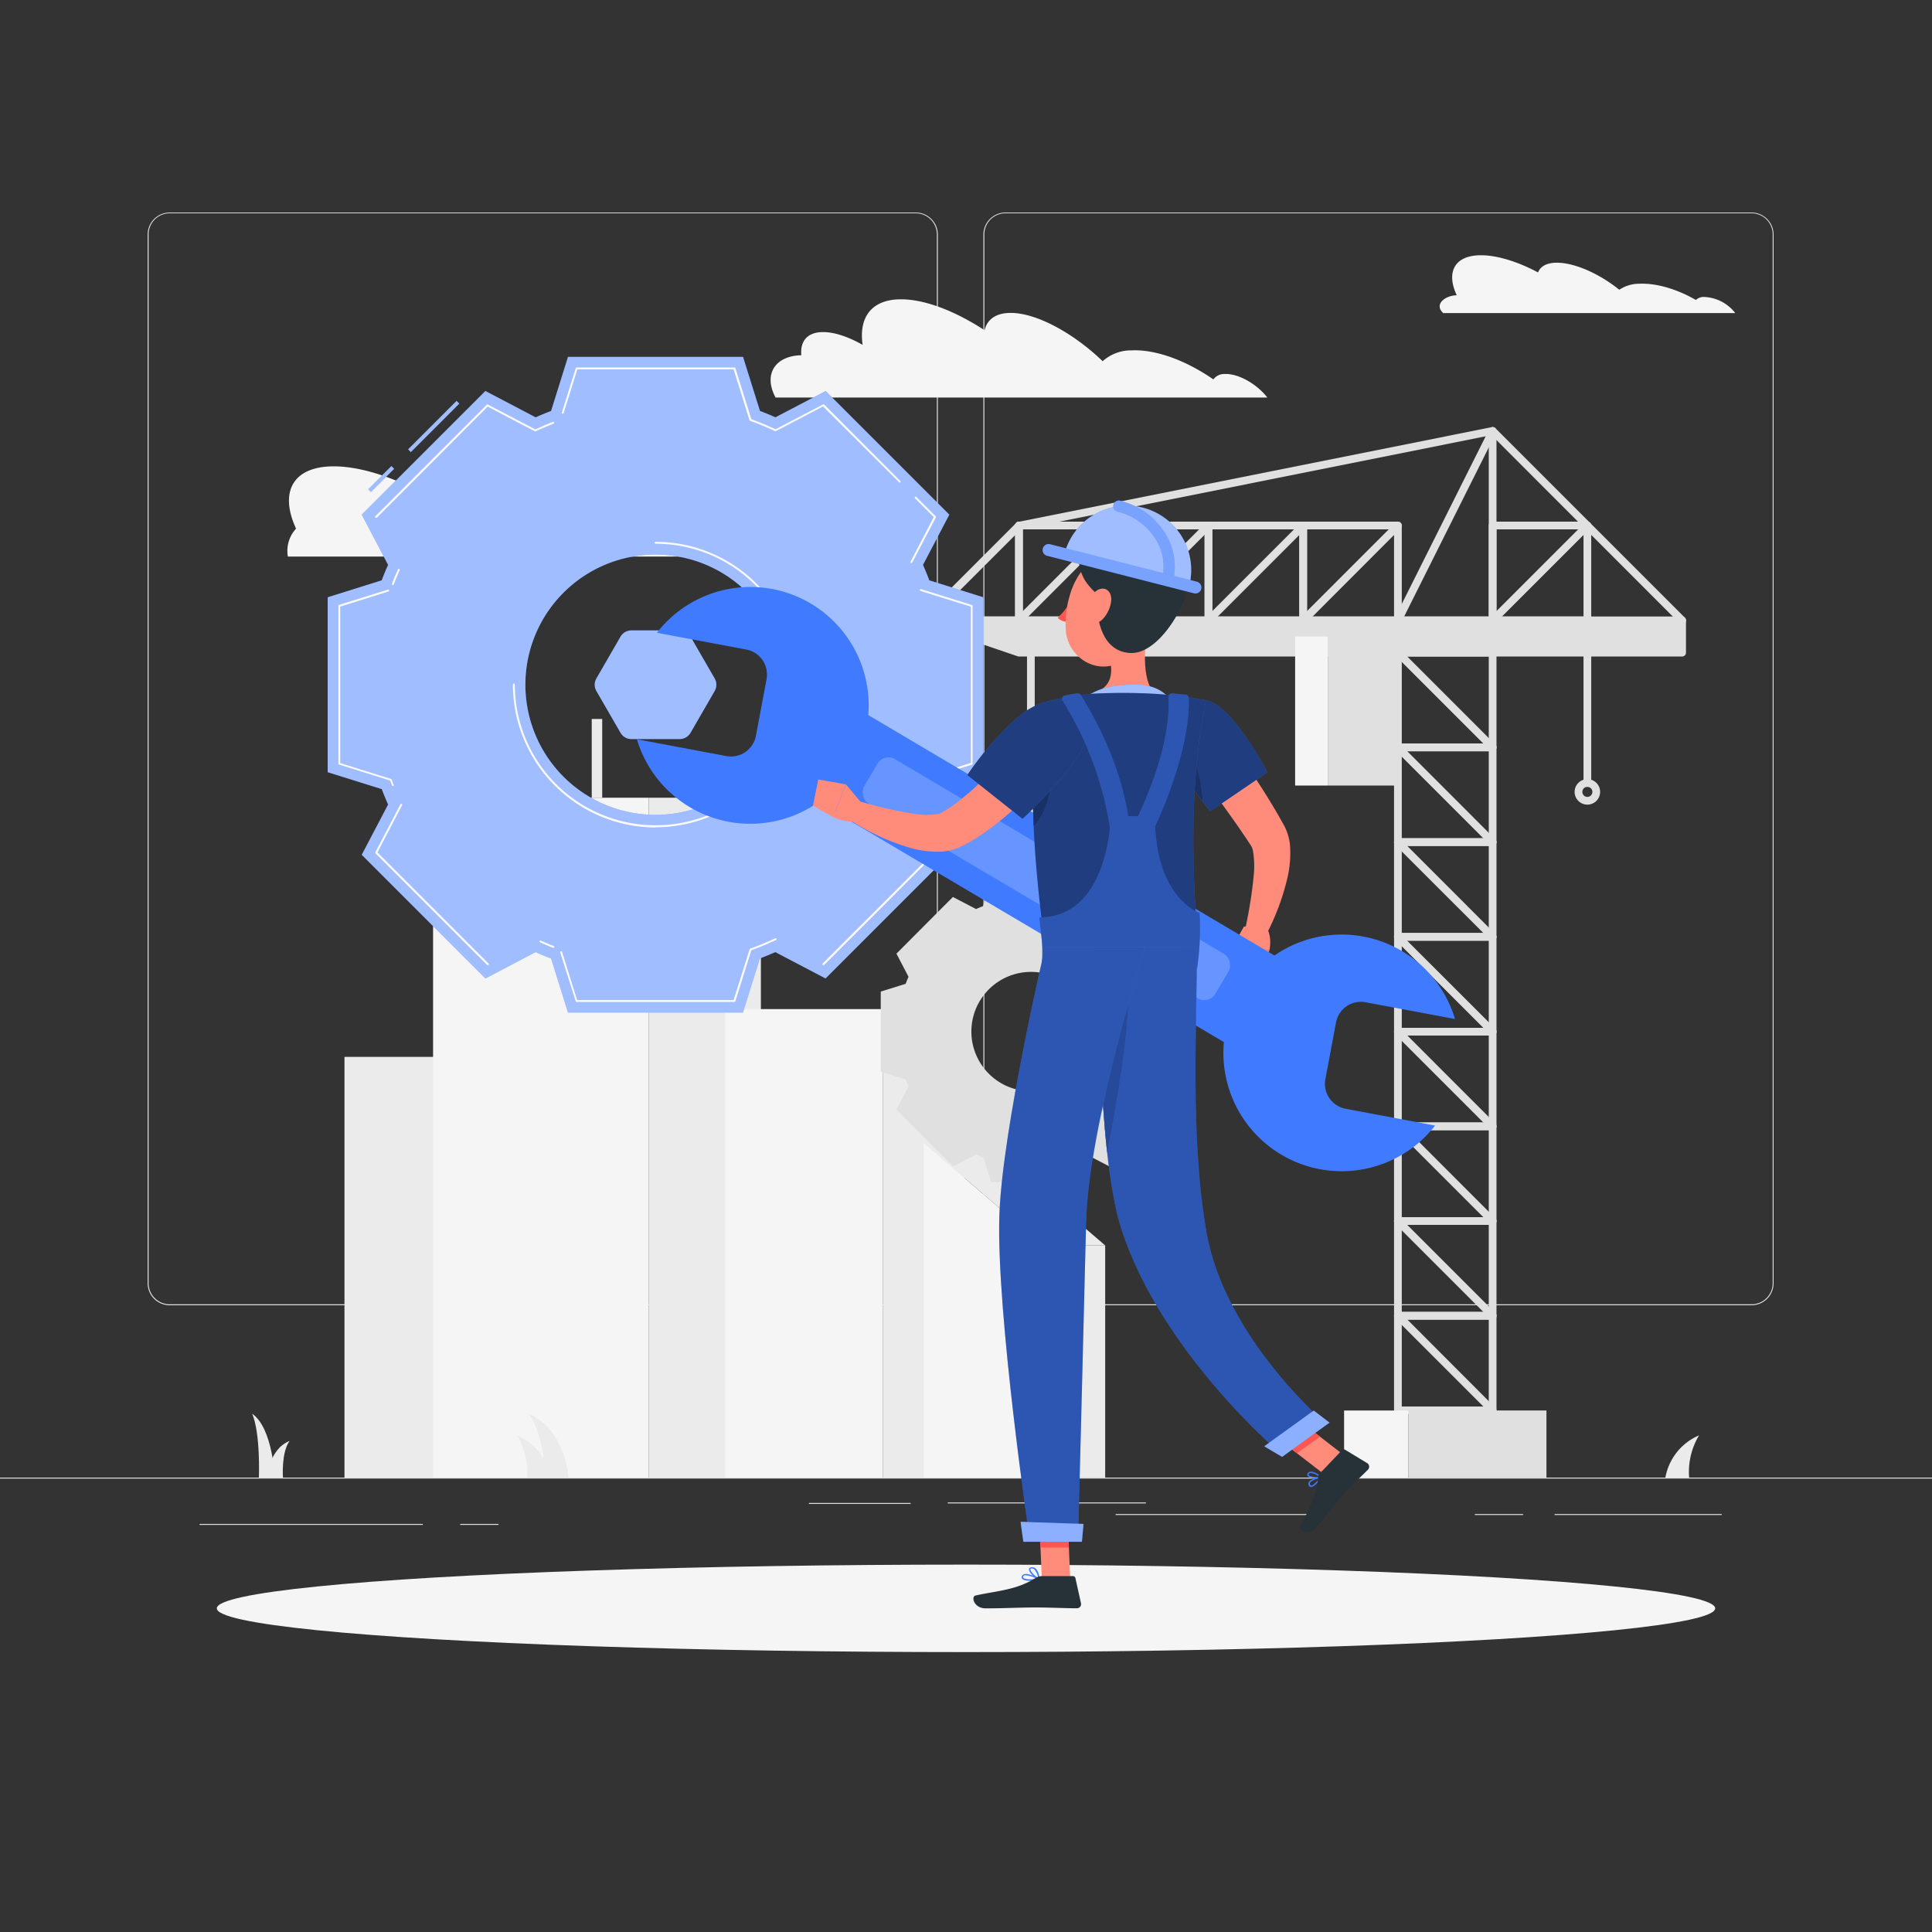 <svg xmlns="http://www.w3.org/2000/svg" viewBox="0 0 500 500"><rect x="0" y="0" width="500" height="500" fill="#333333" stroke="none"/><g id="freepik--background-complete--inject-17"><rect y="382.4" width="500" height="0.25" style="fill:#e0e0e0"></rect><rect x="51.65" y="394.39" width="57.77" height="0.25" style="fill:#e0e0e0"></rect><rect x="209.34" y="388.96" width="26.32" height="0.25" style="fill:#e0e0e0"></rect><rect x="245.28" y="388.83" width="51.28" height="0.25" style="fill:#e0e0e0"></rect><rect x="381.68" y="391.83" width="12.49" height="0.25" style="fill:#e0e0e0"></rect><rect x="288.73" y="391.83" width="49.82" height="0.25" style="fill:#e0e0e0"></rect><rect x="119.1" y="394.39" width="9.9" height="0.25" style="fill:#e0e0e0"></rect><rect x="402.33" y="391.83" width="43.25" height="0.25" style="fill:#e0e0e0"></rect><path d="M237,337.8H43.91a5.71,5.71,0,0,1-5.7-5.71V60.66A5.71,5.71,0,0,1,43.91,55H237a5.71,5.71,0,0,1,5.71,5.71V332.09A5.71,5.71,0,0,1,237,337.8ZM43.91,55.2a5.46,5.46,0,0,0-5.45,5.46V332.09a5.46,5.46,0,0,0,5.45,5.46H237a5.47,5.47,0,0,0,5.46-5.46V60.66A5.47,5.47,0,0,0,237,55.2Z" style="fill:#e0e0e0"></path><path d="M453.31,337.8H260.21a5.72,5.72,0,0,1-5.71-5.71V60.66A5.72,5.72,0,0,1,260.21,55h193.1A5.71,5.71,0,0,1,459,60.66V332.09A5.71,5.71,0,0,1,453.31,337.8ZM260.21,55.2a5.47,5.47,0,0,0-5.46,5.46V332.09a5.47,5.47,0,0,0,5.46,5.46h193.1a5.47,5.47,0,0,0,5.46-5.46V60.66a5.47,5.47,0,0,0-5.46-5.46Z" style="fill:#e0e0e0"></path><path d="M76.62,136.81c-4.36-9.42-.9-16.12,9.75-16.12,6.69,0,15,2.64,23,6.93.92-2.45,3.48-3.91,7.61-3.91,7.27,0,17.3,4.53,25.16,10.93a14.53,14.53,0,0,1,8.19-2.44c7-.29,15.38,2.32,22.71,6.56a4.47,4.47,0,0,1,3.23-1.22c4-.16,9.43,2.47,12.13,5.87.17.22.31.42.46.63H74.5A8.5,8.5,0,0,1,76.62,136.81Z" style="fill:#f5f5f5"></path><path d="M206.32,92a9.28,9.28,0,0,1,1.06-.06c-.33-3.68,1.58-6,5.65-6,2.94,0,6.54,1.23,10.22,3.31-1.05-7.14,2.31-11.79,9.94-11.79,6.15,0,13.93,3,21.62,8,.67-2.8,2.94-4.48,6.75-4.48,6.68,0,16.19,5.18,23.81,12.5,0,0,0,0,0,0a10.93,10.93,0,0,1,7.37-2.8c6.37-.33,14.27,2.65,21.28,7.51a3.47,3.47,0,0,1,2.9-1.4c3.48-.17,8.28,2.5,11.06,6.09H200.72C197.73,97.39,200.11,92.63,206.32,92Z" style="fill:#f5f5f5"></path><path d="M377,76.41c-2.8-6-.57-10.35,6.26-10.35,4.29,0,9.61,1.69,14.79,4.45.58-1.57,2.23-2.52,4.88-2.52,4.67,0,11.1,2.92,16.14,7a9.35,9.35,0,0,1,5.26-1.56c4.46-.19,9.87,1.48,14.57,4.21a2.85,2.85,0,0,1,2.07-.79,10.74,10.74,0,0,1,7.79,3.77l.3.4H373.51C371.12,78.9,373.76,76.51,377,76.41Z" style="fill:#f5f5f5"></path><rect x="89.15" y="273.52" width="34.06" height="108.88" style="fill:#ebebeb"></rect><rect x="112.07" y="235.63" width="55.85" height="146.77" transform="translate(280 618.03) rotate(180)" style="fill:#f5f5f5"></rect><rect x="167.93" y="235.63" width="28.99" height="146.77" style="fill:#ebebeb"></rect><rect x="119.59" y="221.04" width="48.34" height="14.59" transform="translate(287.52 456.67) rotate(180)" style="fill:#f5f5f5"></rect><rect x="119.59" y="232.35" width="48.34" height="3.28" transform="translate(287.52 467.98) rotate(180)" style="fill:#ebebeb"></rect><rect x="167.93" y="221.04" width="21.47" height="14.59" style="fill:#ebebeb"></rect><rect x="127.11" y="206.45" width="40.82" height="14.59" transform="translate(295.03 427.49) rotate(180)" style="fill:#f5f5f5"></rect><rect x="127.11" y="217.76" width="40.82" height="3.28" transform="translate(295.03 438.8) rotate(180)" style="fill:#ebebeb"></rect><rect x="167.93" y="206.45" width="13.96" height="14.59" style="fill:#ebebeb"></rect><rect x="153.14" y="186.07" width="2.71" height="20.39" style="fill:#ebebeb"></rect><rect x="187.66" y="261.15" width="40.79" height="121.25" transform="translate(416.11 643.55) rotate(180)" style="fill:#f5f5f5"></rect><rect x="228.45" y="261.15" width="21.17" height="121.25" style="fill:#ebebeb"></rect><polygon points="239.03 295.79 269.96 322.31 269.96 382.4 239.03 382.4 239.03 295.79" style="fill:#f5f5f5"></polygon><rect x="269.97" y="322.3" width="16.05" height="60.09" style="fill:#ebebeb"></rect><polygon points="286.02 322.31 269.96 322.31 239.03 295.79 255.09 295.79 286.02 322.31" style="fill:#ebebeb"></polygon><path d="M431,382.4a14.68,14.68,0,0,1,8.71-10.93,18.39,18.39,0,0,0-2.56,10.93Z" style="fill:#ebebeb"></path><path d="M142.53,382.4a14.68,14.68,0,0,0-8.71-10.93,18.39,18.39,0,0,1,2.56,10.93Z" style="fill:#ebebeb"></path><path d="M71.11,382.4s-.49-12.8-5.84-16.52C67.46,371.11,67,382.4,67,382.4Z" style="fill:#ebebeb"></path><path d="M69.1,382.4s.49-7.35,5.84-9.48c-2.19,3-1.71,9.48-1.71,9.48Z" style="fill:#ebebeb"></path><path d="M147.11,382.4s-.54-12.12-10.24-16.52c4.34,6.22,4.09,16.52,4.09,16.52Z" style="fill:#ebebeb"></path><path d="M386.29,366H361.78a1,1,0,0,1-1-1V340.52a1,1,0,0,1,1-1h24.51a1,1,0,0,1,1,1V365A1,1,0,0,1,386.29,366Zm-23.51-2h22.51V341.52H362.78Z" style="fill:#e0e0e0"></path><path d="M386.29,341.52H361.78a1,1,0,0,1-1-1V316a1,1,0,0,1,1-1h24.51a1,1,0,0,1,1,1v24.52A1,1,0,0,1,386.29,341.52Zm-23.51-2h22.51V317H362.78Z" style="fill:#e0e0e0"></path><path d="M386.29,366a1,1,0,0,1-.7-.3l-24.52-24.51a1,1,0,1,1,1.42-1.42L387,364.33a1,1,0,0,1,0,1.41A1,1,0,0,1,386.29,366Z" style="fill:#e0e0e0"></path><path d="M386.29,341.52a1,1,0,0,1-.7-.29l-24.52-24.52a1,1,0,0,1,0-1.41,1,1,0,0,1,1.42,0L387,339.81a1,1,0,0,1-.71,1.71Z" style="fill:#e0e0e0"></path><path d="M386.29,317H361.78a1,1,0,0,1-1-1V291.49a1,1,0,0,1,1-1h24.51a1,1,0,0,1,1,1V316A1,1,0,0,1,386.29,317Zm-23.51-2h22.51V292.49H362.78Z" style="fill:#e0e0e0"></path><path d="M386.29,292.49H361.78a1,1,0,0,1-1-1V267a1,1,0,0,1,1-1h24.51a1,1,0,0,1,1,1v24.52A1,1,0,0,1,386.29,292.49Zm-23.51-2h22.51V268H362.78Z" style="fill:#e0e0e0"></path><path d="M386.29,317a1,1,0,0,1-.7-.29l-24.52-24.52a1,1,0,0,1,0-1.41,1,1,0,0,1,1.42,0L387,315.3a1,1,0,0,1,0,1.41A1,1,0,0,1,386.29,317Z" style="fill:#e0e0e0"></path><path d="M386.29,292.49a1,1,0,0,1-.7-.3l-24.52-24.51a1,1,0,0,1,1.42-1.42L387,290.78a1,1,0,0,1,0,1.41A1,1,0,0,1,386.29,292.49Z" style="fill:#e0e0e0"></path><path d="M386.29,268H361.78a1,1,0,0,1-1-1V242.45a1,1,0,0,1,1-1h24.51a1,1,0,0,1,1,1V267A1,1,0,0,1,386.29,268Zm-23.51-2h22.51V243.45H362.78Z" style="fill:#e0e0e0"></path><path d="M386.29,243.45H361.78a1,1,0,0,1-1-1V217.94a1,1,0,0,1,1-1h24.51a1,1,0,0,1,1,1v24.51A1,1,0,0,1,386.29,243.45Zm-23.51-2h22.51V218.94H362.78Z" style="fill:#e0e0e0"></path><path d="M386.29,268a1,1,0,0,1-.7-.29l-24.52-24.52a1,1,0,0,1,0-1.41,1,1,0,0,1,1.42,0L387,266.26a1,1,0,0,1-.71,1.71Z" style="fill:#e0e0e0"></path><path d="M361.78,161.55H337.26a1,1,0,0,1-1-1V136a1,1,0,0,1,1-1h24.52a1,1,0,0,1,1,1v24.51A1,1,0,0,1,361.78,161.55Zm-23.52-2h22.52V137H338.26Z" style="fill:#e0e0e0"></path><path d="M386.29,161.55H361.78a1,1,0,0,1,0-2h23.51v-48a1,1,0,1,1,2,0v49A1,1,0,0,1,386.29,161.55Z" style="fill:#e0e0e0"></path><path d="M361.78,161.55a1,1,0,0,1-.9-1.45l24.52-49a1,1,0,0,1,1.34-.44,1,1,0,0,1,.45,1.34l-24.52,49A1,1,0,0,1,361.78,161.55Z" style="fill:#e0e0e0"></path><path d="M337.26,161.55H312.75a1,1,0,0,1-1-1V136a1,1,0,0,1,1-1h24.51a1,1,0,0,1,1,1v24.51A1,1,0,0,1,337.26,161.55Zm-23.51-2h22.51V137H313.75Z" style="fill:#e0e0e0"></path><path d="M337.26,161.55a1,1,0,0,1-.7-1.7l24.51-24.52a1,1,0,0,1,1.42,0,1,1,0,0,1,0,1.41L338,161.26A1,1,0,0,1,337.26,161.55Z" style="fill:#e0e0e0"></path><path d="M410.81,161.55H386.29a1,1,0,0,1-1-1V136a1,1,0,0,1,1-1h24.52a1,1,0,0,1,1,1v24.51A1,1,0,0,1,410.81,161.55Zm-23.52-2h22.52V137H387.29Z" style="fill:#e0e0e0"></path><path d="M386.29,161.55a1,1,0,0,1-.7-1.7l24.51-24.52a1,1,0,0,1,1.42,0,1,1,0,0,1,0,1.41L387,161.26A1,1,0,0,1,386.29,161.55Z" style="fill:#e0e0e0"></path><path d="M239.2,161.55a1,1,0,0,1-.71-.29,1,1,0,0,1,0-1.41L263,135.33a.91.91,0,0,1,.51-.27L386.1,110.54a1,1,0,0,1,.9.27l49,49a1,1,0,1,1-1.41,1.41L386,112.61,264.21,137l-24.31,24.3A1,1,0,0,1,239.2,161.55Z" style="fill:#e0e0e0"></path><path d="M312.75,161.55a1,1,0,0,1-.71-.29,1,1,0,0,1,0-1.41l24.52-24.52a1,1,0,0,1,1.41,1.41l-24.52,24.52A1,1,0,0,1,312.75,161.55Z" style="fill:#e0e0e0"></path><path d="M312.75,161.55H288.23a1,1,0,0,1-1-1V136a1,1,0,0,1,1-1h24.52a1,1,0,0,1,1,1v24.51A1,1,0,0,1,312.75,161.55Zm-23.52-2h22.52V137H289.23Z" style="fill:#e0e0e0"></path><path d="M288.23,161.55H263.71a1,1,0,0,1-1-1V136a1,1,0,0,1,1-1h24.52a1,1,0,0,1,1,1v24.51A1,1,0,0,1,288.23,161.55Zm-23.52-2h22.52V137H264.71Z" style="fill:#e0e0e0"></path><path d="M288.23,161.55a1,1,0,0,1-.71-.29,1,1,0,0,1,0-1.41L312,135.33a1,1,0,0,1,1.41,1.41l-24.51,24.52A1,1,0,0,1,288.23,161.55Z" style="fill:#e0e0e0"></path><path d="M263.71,161.55a1,1,0,0,1-.7-1.7l24.51-24.52a1,1,0,0,1,1.42,0,1,1,0,0,1,0,1.41l-24.52,24.52A1,1,0,0,1,263.71,161.55Z" style="fill:#e0e0e0"></path><path d="M263.71,161.55H239.2a1,1,0,0,1,0-2h23.51V136a1,1,0,0,1,2,0v24.51A1,1,0,0,1,263.71,161.55Z" style="fill:#e0e0e0"></path><path d="M386.29,243.45a1,1,0,0,1-.7-.29l-24.52-24.51a1,1,0,1,1,1.42-1.42L387,241.75a1,1,0,0,1,0,1.41A1,1,0,0,1,386.29,243.45Z" style="fill:#e0e0e0"></path><path d="M386.29,218.94H361.78a1,1,0,0,1-1-1V193.42a1,1,0,0,1,1-1h24.51a1,1,0,0,1,1,1v24.52A1,1,0,0,1,386.29,218.94Zm-23.51-2h22.51V194.42H362.78Z" style="fill:#e0e0e0"></path><path d="M386.29,194.42H361.78a1,1,0,0,1-1-1V168.91a1,1,0,0,1,1-1h24.51a1,1,0,0,1,1,1v24.51A1,1,0,0,1,386.29,194.42Zm-23.51-2h22.51V169.91H362.78Z" style="fill:#e0e0e0"></path><path d="M386.29,218.94a1,1,0,0,1-.7-.29l-24.52-24.52a1,1,0,1,1,1.42-1.42L387,217.23a1,1,0,0,1-.71,1.71Z" style="fill:#e0e0e0"></path><path d="M386.29,194.42a1,1,0,0,1-.7-.29l-24.52-24.52a1,1,0,0,1,0-1.41,1,1,0,0,1,1.42,0L387,192.71a1,1,0,0,1-.71,1.71Z" style="fill:#e0e0e0"></path><polygon points="435.33 160.55 239.2 160.55 263.71 168.91 435.33 168.91 435.33 160.55" style="fill:#e0e0e0"></polygon><path d="M435.33,169.91H263.71a.91.91,0,0,1-.32-.06l-24.52-8.35a1,1,0,0,1,.33-1.95H435.33a1,1,0,0,1,1,1v8.36A1,1,0,0,1,435.33,169.91Zm-171.45-2H434.33v-6.36H245.23Z" style="fill:#e0e0e0"></path><rect x="343.63" y="164.73" width="18.15" height="38.57" transform="translate(705.41 368.03) rotate(180)" style="fill:#e0e0e0"></rect><rect x="335.18" y="164.73" width="8.44" height="38.57" style="fill:#f5f5f5"></rect><rect x="364.48" y="365.04" width="35.74" height="17.36" transform="translate(764.7 747.43) rotate(180)" style="fill:#e0e0e0"></rect><rect x="347.85" y="365.04" width="16.63" height="17.36" style="fill:#f5f5f5"></rect><path d="M410.81,203.64a1,1,0,0,1-1-1V164.73a1,1,0,1,1,2,0v37.91A1,1,0,0,1,410.81,203.64Z" style="fill:#e0e0e0"></path><path d="M410.81,208.24a3.3,3.3,0,1,1,3.3-3.3A3.3,3.3,0,0,1,410.81,208.24Zm0-4.6a1.3,1.3,0,1,0,1.3,1.3A1.3,1.3,0,0,0,410.81,203.64Z" style="fill:#e0e0e0"></path><path d="M266.79,223.54a1,1,0,0,1-1-1V164.73a1,1,0,1,1,2,0v57.81A1,1,0,0,1,266.79,223.54Z" style="fill:#e0e0e0"></path><path d="M276.18,229.53a1,1,0,0,1-1-.83c-.74-1.16-7.25-5-8.44-5.16-1.12.15-7.63,4-8.37,5.16a1,1,0,0,1-2-.17c0-2.25,9.07-7,10.38-7s10.39,4.74,10.39,7A1,1,0,0,1,276.18,229.53Z" style="fill:#e0e0e0"></path><path d="M287,301.81l14.67-14.67-3.13-6h0c.27-.6.52-1.2.75-1.82h0l6.43-2V256.6l-6.43-2h0c-.24-.61-.48-1.22-.75-1.82l3.12-6L287,232.14l-6,3.12h0c-.6-.27-1.2-.52-1.81-.75l-2-6.43H256.42l-2,6.43c-.61.23-1.21.48-1.81.75h0l-6-3.12L232,246.8l3.13,6c-.28.6-.52,1.21-.76,1.82l-6.43,2v20.74l6.43,2h0c.24.62.48,1.22.75,1.82h0l-3.12,6,14.67,14.67,6-3.13c.6.27,1.21.52,1.82.75h0l2,6.43h20.75l2-6.43c.61-.23,1.21-.48,1.81-.75Zm-9.25-23.93a15.44,15.44,0,1,1,0-21.83A15.42,15.42,0,0,1,277.71,277.88Z" style="fill:#e0e0e0"></path></g><g id="freepik--Shadow--inject-17"><ellipse cx="250" cy="416.24" rx="193.89" ry="11.32" style="fill:#f5f5f5"></ellipse></g><g id="freepik--Gear--inject-17"><path d="M175.89,163.15H163.41a3.27,3.27,0,0,0-2.82,1.62l-6.24,10.81a3.27,3.27,0,0,0,0,3.26l6.24,10.8a3.25,3.25,0,0,0,2.82,1.63h12.48a3.25,3.25,0,0,0,2.82-1.63l6.24-10.8a3.27,3.27,0,0,0,0-3.26l-6.24-10.81A3.27,3.27,0,0,0,175.89,163.15Z" style="fill:#407BFF"></path><path d="M175.89,163.15H163.41a3.27,3.27,0,0,0-2.82,1.62l-6.24,10.81a3.27,3.27,0,0,0,0,3.26l6.24,10.8a3.25,3.25,0,0,0,2.82,1.63h12.48a3.25,3.25,0,0,0,2.82-1.63l6.24-10.8a3.27,3.27,0,0,0,0-3.26l-6.24-10.81A3.27,3.27,0,0,0,175.89,163.15Z" style="fill:#fff;opacity:0.5"></path><path d="M96,127.33l-.71-.71,6-6,.71.71ZM106.33,117l-.71-.71,12.54-12.54.71.7Z" style="fill:#407BFF"></path><path d="M96,127.33l-.71-.71,6-6,.71.71ZM106.33,117l-.71-.71,12.54-12.54.71.7Z" style="fill:#fff;opacity:0.5"></path><path d="M254.5,199.84V154.58l-14-4.39h0c-.5-1.34-1.05-2.66-1.63-4h0l6.81-13-32-32-13,6.82h0c-1.31-.59-2.62-1.14-4-1.65l-4.39-14H147l-4.38,14h0c-1.35.51-2.66,1.06-4,1.65l-13-6.82-32,32,6.82,13c-.59,1.31-1.14,2.62-1.64,4h0l-14,4.39v45.26l14,4.38c.51,1.34,1.06,2.66,1.64,4l-6.82,13,32,32,13-6.82h0c1.3.59,2.61,1.14,4,1.65h0l4.38,14h45.26l4.39-14c1.34-.51,2.65-1.06,4-1.65h0l13,6.82,32-32-6.82-13c.58-1.3,1.14-2.62,1.64-4ZM203.33,177.2a33.68,33.68,0,1,1-33.68-33.68A33.69,33.69,0,0,1,203.33,177.2Z" style="fill:#407BFF"></path><path d="M254.5,199.84V154.58l-14-4.39h0c-.5-1.34-1.05-2.66-1.63-4h0l6.81-13-32-32-13,6.82h0c-1.31-.59-2.62-1.14-4-1.65l-4.39-14H147l-4.38,14h0c-1.35.51-2.66,1.06-4,1.65l-13-6.82-32,32,6.82,13c-.59,1.31-1.14,2.62-1.64,4h0l-14,4.39v45.26l14,4.38c.51,1.34,1.06,2.66,1.64,4l-6.82,13,32,32,13-6.82h0c1.3.59,2.61,1.14,4,1.65h0l4.38,14h45.26l4.39-14c1.34-.51,2.65-1.06,4-1.65h0l13,6.82,32-32-6.82-13c.58-1.3,1.14-2.62,1.64-4ZM203.33,177.2a33.68,33.68,0,1,1-33.68-33.68A33.69,33.69,0,0,1,203.33,177.2Z" style="fill:#fff;opacity:0.5"></path><path d="M190.08,259.31H149.23a.25.25,0,0,1-.24-.18l-4-12.62a.25.25,0,0,1,.48-.15l3.89,12.45h40.48L194,245.67a.26.26,0,0,1,.15-.16l1.37-.51c1.16-.44,2.39-.95,3.78-1.57l1.33-.6a.25.25,0,0,1,.2.46l-1.33.59c-1.39.63-2.64,1.14-3.8,1.58l-1.26.48-4.12,13.19A.26.26,0,0,1,190.08,259.31Zm23-9.53a.29.29,0,0,1-.18-.07.25.25,0,0,1,0-.36l28.76-28.75-6.39-12.2a.24.24,0,0,1,0-.22l.6-1.33c.6-1.35,1.11-2.59,1.56-3.77l.51-1.37a.26.26,0,0,1,.16-.15l13.15-4.11V157l-13-4.06a.25.25,0,1,1,.15-.47l13.14,4.1a.26.26,0,0,1,.17.24v40.85a.25.25,0,0,1-.17.24L238.37,202l-.47,1.26c-.45,1.19-1,2.43-1.58,3.8l-.54,1.22,6.41,12.25a.24.24,0,0,1,0,.29l-28.88,28.89A.31.31,0,0,1,213.09,249.78Zm-86.87,0a.29.29,0,0,1-.18-.07L97.15,220.82a.26.26,0,0,1,0-.29l6.47-12.36a.26.26,0,0,1,.34-.11.25.25,0,0,1,.1.34l-6.38,12.2,28.75,28.75a.25.25,0,0,1,0,.36A.28.28,0,0,1,126.22,249.78Zm17-4.49-.09,0c-1-.39-2.09-.85-3.3-1.39a.25.25,0,1,1,.2-.45c1.2.53,2.27,1,3.28,1.37a.25.25,0,0,1,.14.33A.24.24,0,0,1,143.19,245.29Zm26.46-31.14a37,37,0,0,1-36.93-37,.25.25,0,0,1,.5,0,36.43,36.43,0,1,0,36.43-36.43.25.25,0,0,1,0-.5,36.94,36.94,0,0,1,0,73.88Zm-68-10.73a.27.27,0,0,1-.24-.17l-.47-1.25-13.21-4.13a.25.25,0,0,1-.17-.24V156.78a.26.26,0,0,1,.17-.24l12.63-3.94a.26.26,0,0,1,.32.16.27.27,0,0,1-.17.32L88.05,157v40.48l13.15,4.11a.23.23,0,0,1,.15.15l.52,1.37a.25.25,0,0,1-.14.32Zm0-52h-.09a.26.26,0,0,1-.14-.33c.48-1.28,1-2.5,1.55-3.74a.25.25,0,0,1,.33-.12.25.25,0,0,1,.13.33c-.56,1.22-1.06,2.44-1.54,3.71A.26.26,0,0,1,101.65,151.45Zm134.19-5.71-.12,0a.25.25,0,0,1-.1-.34l6-11.55L236.84,129a.25.25,0,1,1,.35-.35l5,5a.24.24,0,0,1,0,.29l-6.13,11.71A.25.25,0,0,1,235.84,145.74ZM97.33,134a.26.26,0,0,1-.18-.07.26.26,0,0,1,0-.35L126,104.71a.23.23,0,0,1,.29,0l12.25,6.41,1.22-.54c1.18-.53,2.26-1,3.3-1.39a.25.25,0,0,1,.33.14.25.25,0,0,1-.15.32c-1,.41-2.1.86-3.27,1.38l-1.33.6a.28.28,0,0,1-.22,0l-12.2-6.39L97.51,134A.24.24,0,0,1,97.33,134Zm135.52-9.12a.26.26,0,0,1-.18-.07L213,105.19l-12.2,6.39a.22.22,0,0,1-.21,0l-1.33-.6c-1.37-.61-2.61-1.12-3.78-1.57l-1.37-.51a.26.26,0,0,1-.15-.16l-4.11-13.14H149.41l-3.54,11.31a.24.24,0,0,1-.31.16.25.25,0,0,1-.16-.31L149,95.28a.25.25,0,0,1,.24-.17h40.85a.26.26,0,0,1,.24.17l4.12,13.2,1.26.48c1.18.44,2.42,1,3.8,1.58l1.22.54L213,104.67a.24.24,0,0,1,.29,0L233,124.47a.25.25,0,0,1,0,.36A.26.26,0,0,1,232.85,124.9Z" style="fill:#fafafa"></path></g><g id="freepik--Character--inject-17"><path d="M313.34,185.39c3.13,4,6.06,8,8.92,12.13s5.58,8.35,8.15,12.75c.65,1.09,1.27,2.23,1.9,3.35a13.49,13.49,0,0,1,1.57,5.49,28.65,28.65,0,0,1-.84,8.67,61.61,61.61,0,0,1-5.62,14.61l-5.15-2a115.55,115.55,0,0,0,2.21-14,23.47,23.47,0,0,0-.2-6.1,3.71,3.71,0,0,0-.61-1.56c-.66-1-1.3-2-2-3-2.71-4-5.58-7.91-8.47-11.84l-8.69-11.78Z" style="fill:#ff8b7b"></path><path d="M321.91,239.81l-2.66,4.76,9.28,1.37s1-4-1.33-6.76Z" style="fill:#ff8b7b"></path><polygon points="317.85 250.9 325.58 251.68 328.53 245.94 319.25 244.57 317.85 250.9" style="fill:#ff8b7b"></polygon><path d="M343,279.3l2.76-14.69a6.55,6.55,0,0,1,7.63-5.23l23.17,4.34a30.62,30.62,0,0,0-46.73-16.44L224.71,185.06A30.62,30.62,0,0,0,170,163.76l23.17,4.34a6.57,6.57,0,0,1,5.22,7.64l-2.76,14.7a6.56,6.56,0,0,1-7.63,5.23l-23.17-4.35a30.62,30.62,0,0,0,47,16.27l104.91,62.1a30.62,30.62,0,0,0,54.66,21.6l-23.17-4.35A6.57,6.57,0,0,1,343,279.3Z" style="fill:#407BFF"></path><rect x="218.02" y="220.75" width="105.56" height="13.34" rx="3.26" transform="translate(153.6 -106.22) rotate(30.62)" style="fill:#407BFF"></rect><rect x="218.02" y="220.75" width="105.56" height="13.34" rx="3.26" transform="translate(153.6 -106.22) rotate(30.62)" style="fill:#fff;opacity:0.2"></rect><path d="M277.74,154.31c-.1.59-.48,1-.86,1s-.62-.59-.53-1.17.48-1,.86-.95S277.83,153.73,277.74,154.31Z" style="fill:#263238"></path><path d="M277.31,155.33a21.22,21.22,0,0,1-3.58,4.57,3.44,3.44,0,0,0,2.72,1Z" style="fill:#ff5652"></path><path d="M280.37,151.4a.33.33,0,0,1-.24-.1,2.75,2.75,0,0,0-2.37-.83.35.35,0,0,1-.42-.27.34.34,0,0,1,.27-.41,3.43,3.43,0,0,1,3,1,.37.37,0,0,1,0,.5A.39.39,0,0,1,280.37,151.4Z" style="fill:#263238"></path><path d="M297.27,160.76c-1,5.38-2.1,15.23,1.66,18.81,0,0-1.47,5.45-11.46,5.45-11,0-5.25-5.45-5.25-5.45,6-1.43,5.84-5.88,4.8-10Z" style="fill:#ff8b7b"></path><path d="M304,183.61a1.93,1.93,0,0,1-.27-.58c-.84-3.19-4.37-5.68-8.95-5.81-4.83-.12-10.28.46-13.5,3.12-1.42,1.17.15,2.88.15,2.88Z" style="fill:#407BFF"></path><path d="M304,183.61a1.93,1.93,0,0,1-.27-.58c-.84-3.19-4.37-5.68-8.95-5.81-4.83-.12-10.28.46-13.5,3.12-1.42,1.17.15,2.88.15,2.88Z" style="fill:#fff;opacity:0.5"></path><path d="M339.31,384.83h-.07a.71.71,0,0,1-.6-.57.82.82,0,0,1,.09-.68c.56-.95,3-1.45,3.07-1.47a.18.18,0,0,1,.18.07.19.19,0,0,1,0,.19C341.61,383,340.24,384.83,339.31,384.83Zm2.15-2.29c-.8.21-2.1.64-2.43,1.21a.42.42,0,0,0,0,.39c.09.31.25.33.29.34C339.77,384.54,340.83,383.46,341.46,382.54Z" style="fill:#407BFF"></path><path d="M340.64,382.58c-.91,0-1.93-.17-2.24-.61a.58.58,0,0,1,.06-.72,1,1,0,0,1,.67-.38c1.1-.12,2.75,1.21,2.82,1.27a.17.17,0,0,1-.06.3A4.63,4.63,0,0,1,340.64,382.58Zm-1.34-1.37h-.13a.57.57,0,0,0-.43.24c-.14.18-.08.27-.05.3.28.41,1.81.57,2.74.42A4.63,4.63,0,0,0,339.3,381.21Z" style="fill:#407BFF"></path><path d="M266.68,409.11c-.94,0-1.85-.13-2.16-.55a.66.66,0,0,1,0-.76.89.89,0,0,1,.56-.41c1.22-.33,3.79,1.13,3.9,1.2a.17.17,0,0,1,.08.18.18.18,0,0,1-.14.14A13.29,13.29,0,0,1,266.68,409.11Zm-1.17-1.42a1.15,1.15,0,0,0-.33,0,.51.51,0,0,0-.34.24c-.13.22-.08.33,0,.39.34.47,2.2.48,3.57.29A7.87,7.87,0,0,0,265.51,407.69Z" style="fill:#407BFF"></path><path d="M268.9,408.91h-.07c-.89-.4-2.65-2-2.51-2.82,0-.2.17-.44.65-.49a1.3,1.3,0,0,1,1,.3c.94.77,1.13,2.75,1.14,2.83a.17.17,0,0,1-.07.16A.19.19,0,0,1,268.9,408.91Zm-1.79-3H267c-.31,0-.33.15-.34.19-.08.5,1.12,1.75,2,2.29a4.08,4.08,0,0,0-1-2.26A.92.92,0,0,0,267.11,405.93Z" style="fill:#407BFF"></path><polygon points="276.98 408.74 269.63 408.74 268.9 391.73 276.25 391.73 276.98 408.74" style="fill:#ff8b7b"></polygon><polygon points="348.41 377.05 342.45 381.35 328.39 370.51 334.35 366.22 348.41 377.05" style="fill:#ff8b7b"></polygon><path d="M341.6,381.29l5.72-6a.63.63,0,0,1,.79-.1l5.72,3.47a1.09,1.09,0,0,1,.2,1.68c-2,2.05-3.13,2.94-5.64,5.56-1.55,1.61-5.75,7.27-7.89,9.5s-4.61.4-3.94-.7c3-4.94,4.46-9.84,4.54-12.28A1.81,1.81,0,0,1,341.6,381.29Z" style="fill:#263238"></path><path d="M269.68,407.89h8a.64.64,0,0,1,.63.5l1.45,6.53a1.07,1.07,0,0,1-1.06,1.3c-2.89,0-7.07-.21-10.71-.21-4.26,0-7.93.23-12.92.23-3,0-3.85-3.05-2.59-3.33,5.75-1.25,10.44-1.39,15.41-4.45A3.41,3.41,0,0,1,269.68,407.89Z" style="fill:#263238"></path><path d="M303.06,195.08c1,1.85,2.13,3.64,3.22,5.31,1.88,2.89,3.7,5.39,5,7.11,1.17,1.55,1.92,2.46,1.92,2.46L328,199.87s-9-17.52-15.93-18.64C304.94,180.1,298.41,186.78,303.06,195.08Z" style="fill:#407BFF"></path><path d="M303.06,195.08c1,1.85,2.13,3.64,3.22,5.31,1.88,2.89,3.7,5.39,5,7.11,1.17,1.55,1.92,2.46,1.92,2.46L328,199.87s-9-17.52-15.93-18.64C304.94,180.1,298.41,186.78,303.06,195.08Z" style="opacity:0.5"></path><path d="M306.28,200.39c1.88,2.89,3.7,5.39,5,7.11-.15-3.44-.86-9-3.53-13.24C306.78,195.22,306.39,197.7,306.28,200.39Z" style="fill:#407BFF"></path><path d="M306.28,200.39c1.88,2.89,3.7,5.39,5,7.11-.15-3.44-.86-9-3.53-13.24C306.78,195.22,306.39,197.7,306.28,200.39Z" style="opacity:0.6"></path><path d="M267.31,205.56c0,2.5.06,5.25.2,8.28.36,8.24,1.26,18.51,3,31.27h39.29c.27-6-3.52-35.46,2.3-63.88a102.86,102.86,0,0,0-13.16-1.66,145.27,145.27,0,0,0-16.7,0,74.93,74.93,0,0,0-11.3,2S267.3,185.7,267.31,205.56Z" style="fill:#407BFF"></path><path d="M267.31,205.56c0,2.5.06,5.25.2,8.28.36,8.24,1.26,18.51,3,31.27h39.29c.27-6-3.52-35.46,2.3-63.88a102.86,102.86,0,0,0-13.16-1.66,145.27,145.27,0,0,0-16.7,0,74.93,74.93,0,0,0-11.3,2S267.3,185.7,267.31,205.56Z" style="opacity:0.5"></path><path d="M267.31,205.56c0,2.5.06,5.25.2,8.28,4.61-4.5,4.92-13.69,4.92-13.69Z" style="fill:#407BFF"></path><path d="M267.31,205.56c0,2.5.06,5.25.2,8.28,4.61-4.5,4.92-13.69,4.92-13.69Z" style="opacity:0.6"></path><path d="M275.5,194.15a35,35,0,0,1-2.5,3.64c-.83,1.08-1.66,2.1-2.51,3.11-1.69,2-3.5,3.93-5.34,5.8a74.19,74.19,0,0,1-12.45,10.16,40.75,40.75,0,0,1-3.75,2.08l-.51.24-.25.12-.31.13a11.41,11.41,0,0,1-1.52.52l-.73.19-.7.12a11.14,11.14,0,0,1-1.35.15,26.08,26.08,0,0,1-8.88-1.25,58.53,58.53,0,0,1-14.35-6.71l2.37-5a106.47,106.47,0,0,0,13.87,3.16,19.68,19.68,0,0,0,6,.08,2.78,2.78,0,0,0,.5-.13l.22-.06.16-.07c.13,0,.16-.1.24-.13l.6-.35a29.76,29.76,0,0,0,2.67-1.75,76.29,76.29,0,0,0,10.25-9.28c1.63-1.71,3.2-3.5,4.73-5.28.76-.9,1.5-1.8,2.19-2.71s1.4-1.84,1.81-2.48Z" style="fill:#ff8b7b"></path><path d="M223.8,208.8,218.92,203l-3.32,8.48s4.21,2,7.49.84Z" style="fill:#ff8b7b"></path><polygon points="211.76 201.73 210.4 208.5 215.6 211.47 218.92 202.99 211.76 201.73" style="fill:#ff8b7b"></polygon><path d="M281.39,190.17c-.87,7-16.75,21.75-16.75,21.75l-14.3-11.34a82.57,82.57,0,0,1,12.52-14.53C273.22,177.07,282.44,181.81,281.39,190.17Z" style="fill:#407BFF"></path><path d="M281.39,190.17c-.87,7-16.75,21.75-16.75,21.75l-14.3-11.34a82.57,82.57,0,0,1,12.52-14.53C273.22,177.07,282.44,181.81,281.39,190.17Z" style="opacity:0.5"></path><path d="M269,237.42c14.27,0,17.53-16.14,18.28-23.07a87.14,87.14,0,0,0-12.27-33,.89.89,0,0,1,.59-1.35l3.13-.58a.93.93,0,0,1,.93.41c8.59,13.75,11.4,25.41,12.31,31.41h2.56c2.62-5.7,8.39-18.69,7.92-30.86a.88.88,0,0,1,1-.93l3.36.33a.88.88,0,0,1,.82.84c.49,11.73-6.14,28-8.69,33.17.87,19.14,11.52,22.45,11.52,22.45a72,72,0,0,1-.63,14.25c-22.55,3.66-33.79,1.43-40.22-1.23C270.11,244.45,269.21,241.08,269,237.42Z" style="fill:#407BFF"></path><path d="M269,237.42c14.27,0,17.53-16.14,18.28-23.07a87.14,87.14,0,0,0-12.27-33,.89.89,0,0,1,.59-1.35l3.13-.58a.93.93,0,0,1,.93.41c8.59,13.75,11.4,25.41,12.31,31.41h2.56c2.62-5.7,8.39-18.69,7.92-30.86a.88.88,0,0,1,1-.93l3.36.33a.88.88,0,0,1,.82.84c.49,11.73-6.14,28-8.69,33.17.87,19.14,11.52,22.45,11.52,22.45a72,72,0,0,1-.63,14.25c-22.55,3.66-33.79,1.43-40.22-1.23C270.11,244.45,269.21,241.08,269,237.42Z" style="opacity:0.3"></path><polygon points="268.9 391.73 269.28 400.5 276.63 400.5 276.25 391.73 268.9 391.73" style="fill:#ff5652"></polygon><polygon points="334.36 366.22 328.4 370.52 335.65 376.1 341.61 371.8 334.36 366.22" style="fill:#ff5652"></polygon><path d="M297.46,156.13c-1.57,7.12-2.13,11.37-6.34,14.49-6.33,4.7-14.69,0-15.28-7.43-.53-6.7,2.12-17.22,9.61-19A10,10,0,0,1,297.46,156.13Z" style="fill:#ff8b7b"></path><path d="M303.81,145.08c6.25.17,3.68,3.46.55,5.27,0,0,3.61,1.73,1.75,5.86-2.82,6.27-8.22,13.16-13.73,12.78-6.86-.47-8.81-7.93-8.56-15.29-3.62-3.41-4.23-5.29-4.79-9.39C277.9,136.18,283,131.71,303.81,145.08Z" style="fill:#263238"></path><path d="M295.76,131.38a16.66,16.66,0,0,1,12,20.27l-32.29-8.24A16.67,16.67,0,0,1,295.76,131.38Z" style="fill:#407BFF"></path><path d="M295.76,131.38a16.66,16.66,0,0,1,12,20.27l-32.29-8.24A16.67,16.67,0,0,1,295.76,131.38Z" style="fill:#fff;opacity:0.5"></path><path d="M302.14,151.67a1.44,1.44,0,0,1-1.41-1.82,13.34,13.34,0,0,0-1.91-10.69,16.14,16.14,0,0,0-9.63-6.75,1.46,1.46,0,0,1,.72-2.83,19.05,19.05,0,0,1,11.35,8,16.24,16.24,0,0,1,2.3,13A1.46,1.46,0,0,1,302.14,151.67Z" style="fill:#407BFF"></path><path d="M302.14,151.67a1.44,1.44,0,0,1-1.41-1.82,13.34,13.34,0,0,0-1.91-10.69,16.14,16.14,0,0,0-9.63-6.75,1.46,1.46,0,0,1,.72-2.83,19.05,19.05,0,0,1,11.35,8,16.24,16.24,0,0,1,2.3,13A1.46,1.46,0,0,1,302.14,151.67Z" style="fill:#fff;opacity:0.3"></path><path d="M271,143.84l38,9.7a1.54,1.54,0,0,0,1.87-1.11h0a1.55,1.55,0,0,0-1.11-1.88l-38-9.7a1.55,1.55,0,0,0-1.88,1.12h0A1.54,1.54,0,0,0,271,143.84Z" style="fill:#407BFF"></path><path d="M271,143.84l38,9.7a1.54,1.54,0,0,0,1.87-1.11h0a1.55,1.55,0,0,0-1.11-1.88l-38-9.7a1.55,1.55,0,0,0-1.88,1.12h0A1.54,1.54,0,0,0,271,143.84Z" style="fill:#fff;opacity:0.3"></path><path d="M287.57,155.46a8.16,8.16,0,0,1-2.22,4.8c-1.66,1.71-3.3.56-3.51-1.6-.19-1.94.45-5.17,2.44-6.07S287.78,153.29,287.57,155.46Z" style="fill:#ff8b7b"></path><path d="M284.43,245.11s-.85,52.28,5.72,72.78C300.56,350.36,332,376.66,332,376.66l11.24-8.11S317.06,346.33,312.26,319c-4.31-24.57-2.48-53.8-2.48-73.87Z" style="fill:#407BFF"></path><path d="M284.43,245.11s-.85,52.28,5.72,72.78C300.56,350.36,332,376.66,332,376.66l11.24-8.11S317.06,346.33,312.26,319c-4.31-24.57-2.48-53.8-2.48-73.87Z" style="opacity:0.3"></path><path d="M291.76,254.09c1.39,9.42-3.52,35.65-5.22,44.24-1.78-16.06-2.11-35.11-2.14-45.51C288,250.38,291.12,249.75,291.76,254.09Z" style="fill:#407BFF"></path><path d="M291.76,254.09c1.39,9.42-3.52,35.65-5.22,44.24-1.78-16.06-2.11-35.11-2.14-45.51C288,250.38,291.12,249.75,291.76,254.09Z" style="opacity:0.4"></path><path d="M327.19,374.29c-.05,0,4.62,2.75,4.62,2.75l12.27-8.86L340,365.05Z" style="fill:#407BFF"></path><path d="M327.19,374.29c-.05,0,4.62,2.75,4.62,2.75l12.27-8.86L340,365.05Z" style="fill:#fff;opacity:0.4"></path><path d="M270.49,245.11s-11.07,46.9-11.85,69.3c-.87,25.13,7.9,84.39,7.9,84.39H279s1.54-59.72,2.09-82.61c.6-24.95,15.25-71.08,15.25-71.08Z" style="fill:#407BFF"></path><path d="M270.49,245.11s-11.07,46.9-11.85,69.3c-.87,25.13,7.9,84.39,7.9,84.39H279s1.54-59.72,2.09-82.61c.6-24.95,15.25-71.08,15.25-71.08Z" style="opacity:0.3"></path><path d="M264.14,393.84c-.05,0,.71,5.17.71,5.17H280l.41-4.61Z" style="fill:#407BFF"></path><path d="M264.14,393.84c-.05,0,.71,5.17.71,5.17H280l.41-4.61Z" style="fill:#fff;opacity:0.4"></path></g></svg>